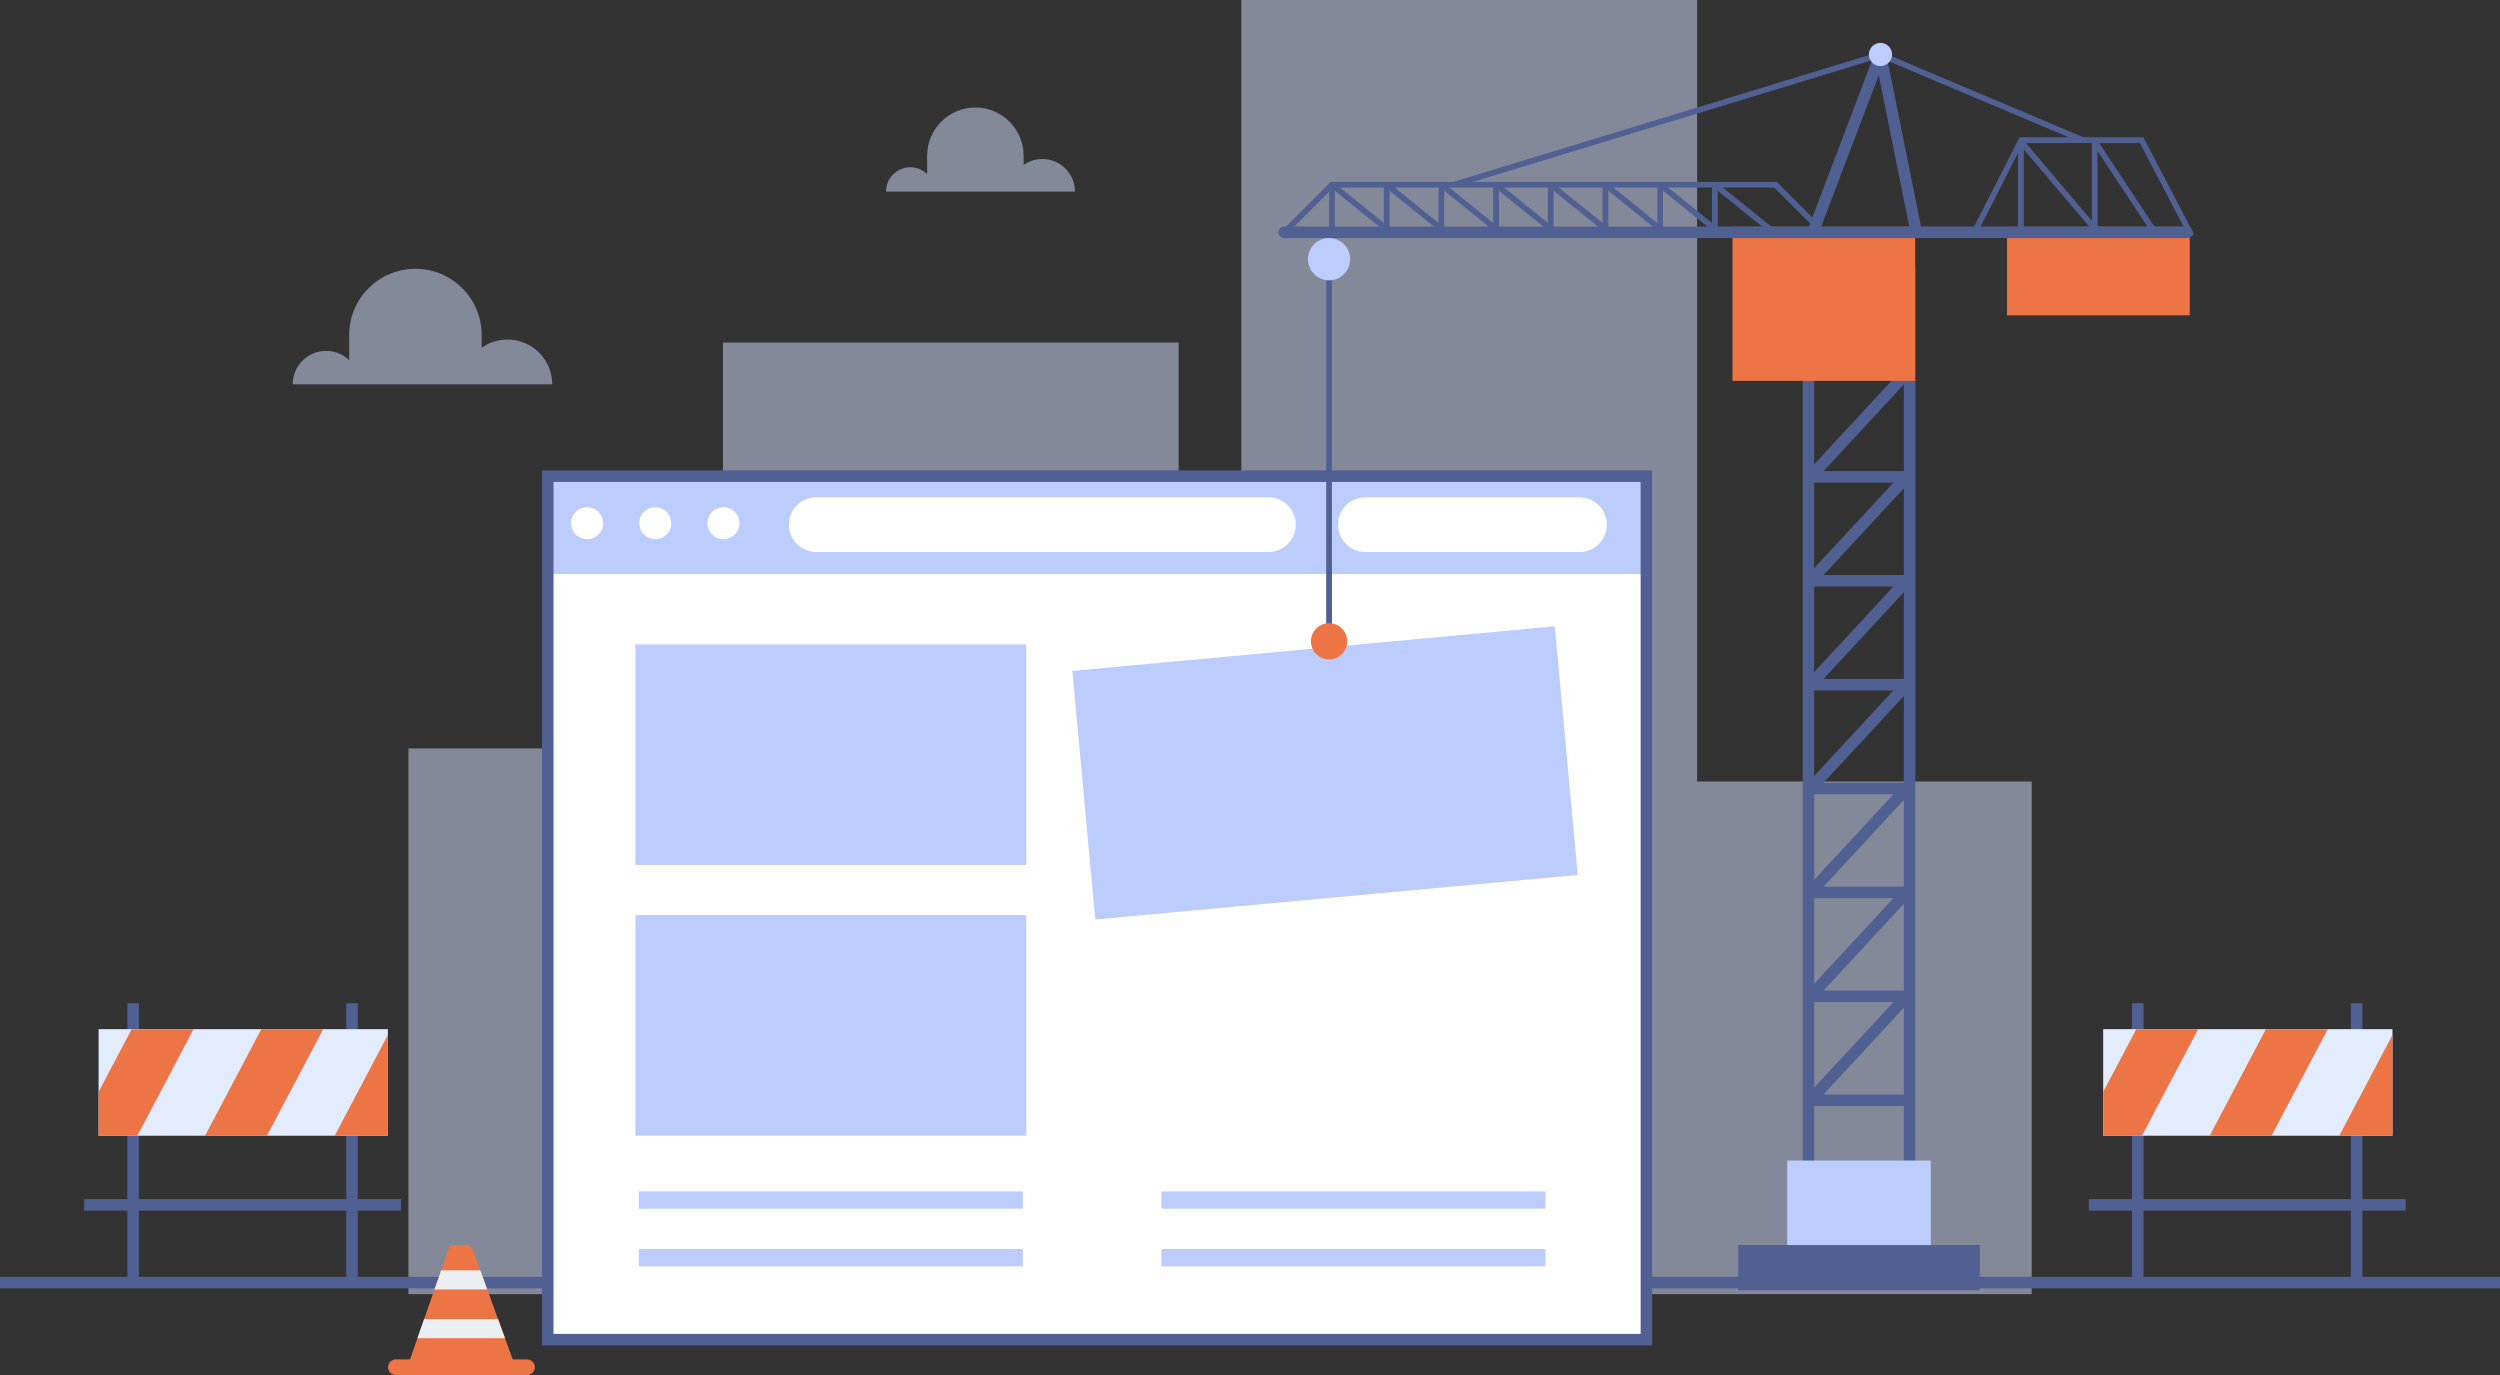<?xml version="1.0" encoding="utf-8"?>
<svg xmlns="http://www.w3.org/2000/svg" xmlns:xlink="http://www.w3.org/1999/xlink" version="1.1" x="0px" y="0px" viewBox="32.999 70.674 434.001 238.709" xml:space="preserve">

<rect x="32.999" y="70.674" width="434.001" height="238.709" fill="#333333" stroke="none"/>

<g id="OBJECTS">
	
		
	
	
	<g>
		<polygon style="opacity:0.5;fill:#D4E0FF;" points="158.502,200.604 103.904,200.604 103.904,295.338 158.502,295.338     173.428,295.338 237.615,295.338 237.615,130.143 158.502,130.143   "/>
		<polygon style="opacity:0.5;fill:#D4E0FF;" points="327.615,206.342 327.615,70.674 248.502,70.674 248.502,295.338     324.5,295.338 327.615,295.338 385.697,295.338 385.697,206.342   "/>
	</g>
	<g>
		<rect x="32.999" y="292.338" style="fill:#516092;" width="434.001" height="2"/>
	</g>
	<g>
		<rect x="128.09" y="153.338" style="fill:#BCCCFD;" width="190.723" height="149.891"/>
		<rect x="128.09" y="170.317" style="fill:#FFFFFF;" width="190.723" height="132.912"/>
		<circle style="fill:#FFFFFF;" cx="134.923" cy="161.502" r="2.783"/>
		<path style="fill:#FFFFFF;" d="M149.538,161.502c0,1.537-1.246,2.783-2.783,2.783c-1.537,0-2.783-1.246-2.783-2.783    s1.246-2.783,2.783-2.783C148.292,158.719,149.538,159.965,149.538,161.502z"/>
		<path style="fill:#FFFFFF;" d="M161.37,161.502c0,1.537-1.246,2.783-2.783,2.783c-1.537,0-2.783-1.246-2.783-2.783    s1.246-2.783,2.783-2.783C160.124,158.719,161.37,159.965,161.37,161.502z"/>
		<path style="fill:#FFFFFF;" d="M253.197,166.507H174.7c-2.624,0-4.751-2.127-4.751-4.751l0,0c0-2.624,2.127-4.751,4.751-4.751    h78.497c2.624,0,4.751,2.127,4.751,4.751l0,0C257.949,164.38,255.822,166.507,253.197,166.507z"/>
		<path style="fill:#FFFFFF;" d="M307.194,166.507h-37.164c-2.624,0-4.751-2.127-4.751-4.751l0,0c0-2.624,2.127-4.751,4.751-4.751    h37.164c2.624,0,4.751,2.127,4.751,4.751l0,0C311.945,164.38,309.818,166.507,307.194,166.507z"/>
		<rect x="143.314" y="229.536" style="fill:#BCCCFD;" width="67.845" height="38.295"/>
		<rect x="143.314" y="182.536" style="fill:#BCCCFD;" width="67.845" height="38.295"/>
		<g>
			<rect x="143.904" y="277.505" style="fill:#BCCCFD;" width="66.666" height="3"/>
		</g>
		<g>
			<rect x="143.904" y="287.505" style="fill:#BCCCFD;" width="66.666" height="3"/>
		</g>
		<g>
			<rect x="234.616" y="277.505" style="fill:#BCCCFD;" width="66.666" height="3"/>
		</g>
		<g>
			<rect x="234.616" y="287.505" style="fill:#BCCCFD;" width="66.666" height="3"/>
		</g>
	</g>
	<g>
		<path style="fill:#516092;" d="M319.813,304.23H127.09V152.338h192.723V304.23z M129.09,302.23h188.723V154.338H129.09V302.23z"/>
	</g>
	<g>
		<g>
			<path style="fill:#516092;" d="M365.507,281.672h-19.566V117.006h19.566V281.672z M347.941,279.672h15.566V119.006h-15.566     V279.672z"/>
		</g>
		<rect x="343.263" y="272.146" style="fill:#BCCCFD;" width="24.923" height="17.859"/>
		<g>
			<path style="fill:#516092;" d="M364.614,262.671h-17.333c-0.397,0-0.757-0.235-0.917-0.6c-0.159-0.364-0.087-0.788,0.183-1.08     l16.666-17.999l1.468,1.358l-15.112,16.32h15.044V262.671z"/>
		</g>
		<g>
			<path style="fill:#516092;" d="M364.614,244.637h-17.333c-0.397,0-0.757-0.235-0.917-0.6c-0.159-0.364-0.087-0.788,0.183-1.08     l16.666-18l1.468,1.358l-15.112,16.321h15.044V244.637z"/>
		</g>
		<g>
			<path style="fill:#516092;" d="M364.614,226.603h-17.333c-0.397,0-0.757-0.235-0.917-0.6c-0.159-0.364-0.087-0.788,0.183-1.08     l16.666-18l1.468,1.358l-15.112,16.321h15.044V226.603z"/>
		</g>
		<g>
			<path style="fill:#516092;" d="M364.614,208.569h-17.333c-0.397,0-0.757-0.235-0.917-0.6c-0.159-0.364-0.087-0.788,0.183-1.08     l16.666-18l1.468,1.358l-15.112,16.321h15.044V208.569z"/>
		</g>
		<g>
			<path style="fill:#516092;" d="M364.614,190.535h-17.333c-0.397,0-0.757-0.235-0.917-0.6c-0.159-0.364-0.087-0.788,0.183-1.08     l16.666-18l1.468,1.358l-15.112,16.321h15.044V190.535z"/>
		</g>
		<g>
			<path style="fill:#516092;" d="M364.614,172.501h-17.333c-0.397,0-0.757-0.235-0.917-0.6c-0.159-0.364-0.087-0.788,0.183-1.08     l16.666-18l1.468,1.358l-15.112,16.321h15.044V172.501z"/>
		</g>
		<g>
			<path style="fill:#516092;" d="M364.614,154.467h-17.333c-0.397,0-0.757-0.235-0.917-0.6c-0.159-0.364-0.087-0.788,0.183-1.08     l16.666-18l1.468,1.358l-15.112,16.321h15.044V154.467z"/>
		</g>
		<g>
			<path style="fill:#516092;" d="M364.614,136.433h-17.333c-0.397,0-0.757-0.235-0.917-0.6s-0.087-0.788,0.183-1.08l16.666-18     l1.468,1.358l-15.112,16.321h15.044V136.433z"/>
		</g>
		<rect x="333.755" y="110.052" style="fill:#ED7445;" width="31.719" height="26.74"/>
		<rect x="381.421" y="110.052" style="fill:#ED7445;" width="31.719" height="15.359"/>
		<g>
			<path style="fill:#516092;" d="M412.614,112.005H255.947c-0.552,0-1-0.448-1-1s0.448-1,1-1h156.667c0.552,0,1,0.448,1,1     S413.166,112.005,412.614,112.005z"/>
		</g>
		<g>
			<rect x="263.225" y="115.672" style="fill:#516092;" width="1" height="65"/>
		</g>
		<path style="fill:#B0D8FF;" d="M356.614,110.338"/>
		<rect x="334.762" y="286.813" style="fill:#516092;" width="41.924" height="7.859"/>
		<g>
			<path style="fill:#516092;" d="M349.731,111.743c-0.128,0-0.256-0.049-0.353-0.146l-8.354-8.354h-76.586l-7.854,7.854     c-0.195,0.195-0.512,0.195-0.707,0c-0.195-0.195-0.195-0.512,0-0.707l8.146-8.146h77.414l8.646,8.646     c0.195,0.195,0.195,0.512,0,0.707C349.987,111.694,349.859,111.743,349.731,111.743z"/>
		</g>
		<g>
			<path style="fill:#516092;" d="M413.281,111.743c-0.18,0-0.354-0.098-0.443-0.268l-8.36-15.97h-20.274l-7.861,15.465     c-0.125,0.246-0.427,0.342-0.672,0.219c-0.246-0.125-0.344-0.426-0.219-0.672l8.139-16.012h21.493l8.64,16.506     c0.128,0.245,0.034,0.547-0.211,0.675C413.438,111.725,413.359,111.743,413.281,111.743z"/>
		</g>
		<path style="fill:#BCCCFD;" d="M267.392,115.671c0,2.025-1.642,3.667-3.667,3.667c-2.025,0-3.667-1.642-3.667-3.667    c0-2.025,1.642-3.667,3.667-3.667C265.75,112.005,267.392,113.646,267.392,115.671z"/>
		
			<rect x="220.926" y="183.13" transform="matrix(0.996 -0.092 0.092 0.996 -17.731 25.07)" style="fill:#BCCCFD;" width="84.087" height="43.333"/>
		<g>
			<path style="fill:#516092;" d="M285.404,103.236c-0.214,0-0.413-0.139-0.478-0.354c-0.081-0.264,0.068-0.544,0.332-0.624     l74.033-22.574c0.113-0.034,0.233-0.028,0.34,0.018l35.089,14.809c0.254,0.107,0.374,0.4,0.266,0.655     c-0.107,0.255-0.401,0.374-0.655,0.266L359.41,80.693l-73.86,22.521C285.501,103.229,285.453,103.236,285.404,103.236z"/>
		</g>
		<g>
			<path style="fill:#516092;" d="M347.79,111.81c-0.118,0-0.238-0.021-0.355-0.066c-0.516-0.196-0.775-0.773-0.579-1.29     l11.657-30.674c0.158-0.415,0.568-0.678,1.017-0.641c0.444,0.037,0.811,0.362,0.898,0.799l6.026,29.916     c0.109,0.541-0.242,1.068-0.783,1.178c-0.54,0.105-1.068-0.242-1.178-0.783l-5.342-26.52l-10.427,27.436     C348.573,111.564,348.193,111.81,347.79,111.81z"/>
		</g>
		<path style="fill:#BCCCFD;" d="M361.462,80.135c0,1.113-0.902,2.015-2.015,2.015c-1.113,0-2.015-0.902-2.015-2.015    s0.902-2.015,2.015-2.015C360.56,78.12,361.462,79.022,361.462,80.135z"/>
		<g>
			<path style="fill:#516092;" d="M274.863,111.838c-0.11,0-0.221-0.036-0.314-0.111l-9.819-7.937v7.421c0,0.276-0.224,0.5-0.5,0.5     c-0.276,0-0.5-0.224-0.5-0.5v-8.468c0-0.193,0.111-0.368,0.285-0.451c0.173-0.083,0.38-0.06,0.53,0.063l10.634,8.595     c0.215,0.173,0.248,0.488,0.074,0.703C275.154,111.775,275.009,111.838,274.863,111.838z"/>
		</g>
		<g>
			<path style="fill:#516092;" d="M284.359,111.838c-0.11,0-0.221-0.036-0.314-0.111l-9.82-7.937v7.421c0,0.276-0.224,0.5-0.5,0.5     c-0.276,0-0.5-0.224-0.5-0.5v-8.468c0-0.193,0.111-0.368,0.285-0.451c0.172-0.083,0.379-0.06,0.53,0.063l10.634,8.595     c0.215,0.173,0.248,0.488,0.074,0.703C284.649,111.775,284.505,111.838,284.359,111.838z"/>
		</g>
		<g>
			<path style="fill:#516092;" d="M293.854,111.838c-0.11,0-0.221-0.036-0.314-0.111l-9.82-7.937v7.421c0,0.276-0.224,0.5-0.5,0.5     c-0.276,0-0.5-0.224-0.5-0.5v-8.468c0-0.193,0.111-0.368,0.285-0.451c0.172-0.083,0.379-0.06,0.53,0.063l10.634,8.595     c0.215,0.173,0.248,0.488,0.074,0.703C294.145,111.775,294,111.838,293.854,111.838z"/>
		</g>
		<g>
			<path style="fill:#516092;" d="M303.35,111.838c-0.11,0-0.221-0.036-0.314-0.111l-9.819-7.937v7.421c0,0.276-0.224,0.5-0.5,0.5     c-0.276,0-0.5-0.224-0.5-0.5v-8.468c0-0.193,0.111-0.368,0.285-0.451c0.173-0.083,0.379-0.06,0.53,0.063l10.634,8.595     c0.215,0.173,0.248,0.488,0.074,0.703C303.64,111.775,303.496,111.838,303.35,111.838z"/>
		</g>
		<g>
			<path style="fill:#516092;" d="M312.845,111.838c-0.11,0-0.221-0.036-0.314-0.111l-9.82-7.937v7.421c0,0.276-0.224,0.5-0.5,0.5     s-0.5-0.224-0.5-0.5v-8.468c0-0.193,0.111-0.368,0.285-0.451c0.173-0.083,0.379-0.06,0.53,0.063l10.634,8.595     c0.215,0.173,0.248,0.488,0.074,0.703C313.136,111.775,312.991,111.838,312.845,111.838z"/>
		</g>
		<g>
			<path style="fill:#516092;" d="M322.341,111.838c-0.11,0-0.221-0.036-0.314-0.111l-9.82-7.937v7.421c0,0.276-0.224,0.5-0.5,0.5     s-0.5-0.224-0.5-0.5v-8.468c0-0.193,0.111-0.368,0.285-0.451c0.172-0.083,0.379-0.06,0.53,0.063l10.634,8.595     c0.215,0.173,0.248,0.488,0.074,0.703C322.631,111.775,322.487,111.838,322.341,111.838z"/>
		</g>
		<g>
			<path style="fill:#516092;" d="M331.836,111.838c-0.11,0-0.221-0.036-0.314-0.111l-9.82-7.937v7.421c0,0.276-0.224,0.5-0.5,0.5     s-0.5-0.224-0.5-0.5v-8.468c0-0.193,0.111-0.368,0.285-0.451c0.172-0.083,0.379-0.06,0.53,0.063l10.634,8.595     c0.215,0.173,0.248,0.488,0.074,0.703C332.126,111.775,331.982,111.838,331.836,111.838z"/>
		</g>
		<g>
			<path style="fill:#516092;" d="M341.332,111.838c-0.11,0-0.221-0.036-0.314-0.111l-9.82-7.937v7.421c0,0.276-0.224,0.5-0.5,0.5     c-0.276,0-0.5-0.224-0.5-0.5v-8.468c0-0.193,0.111-0.368,0.285-0.451c0.173-0.083,0.38-0.06,0.53,0.063l10.634,8.595     c0.215,0.173,0.248,0.488,0.074,0.703C341.622,111.775,341.478,111.838,341.332,111.838z"/>
		</g>
		<g>
			<path style="fill:#516092;" d="M397.466,111.838c-0.142,0-0.283-0.06-0.382-0.177L384.331,96.61v14.601     c0,0.276-0.224,0.5-0.5,0.5c-0.276,0-0.5-0.224-0.5-0.5V95.247c0-0.21,0.131-0.397,0.328-0.469     c0.198-0.073,0.418-0.015,0.554,0.146l13.635,16.091c0.179,0.21,0.152,0.526-0.058,0.704     C397.695,111.799,397.58,111.838,397.466,111.838z"/>
		</g>
		<g>
			<path style="fill:#516092;" d="M407.275,111.838c-0.162,0-0.321-0.079-0.418-0.224L397.14,96.91v14.301     c0,0.276-0.224,0.5-0.5,0.5s-0.5-0.224-0.5-0.5V95.247c0-0.221,0.145-0.415,0.356-0.479c0.214-0.062,0.44,0.02,0.561,0.203     l10.634,16.091c0.152,0.23,0.089,0.541-0.141,0.693C407.465,111.811,407.37,111.838,407.275,111.838z"/>
		</g>
		<path style="fill:#ED7445;" d="M266.874,182.005c0,1.739-1.41,3.148-3.148,3.148c-1.739,0-3.148-1.41-3.148-3.148    c0-1.739,1.41-3.148,3.148-3.148C265.464,178.856,266.874,180.266,266.874,182.005z"/>
	</g>
	<g>
		<g>
			<rect x="93.115" y="244.839" style="fill:#516092;" width="2" height="47.999"/>
		</g>
		<g>
			<rect x="55.115" y="244.839" style="fill:#516092;" width="2" height="47.999"/>
		</g>
		<rect x="50.115" y="249.338" style="fill:#E3EBFF;" width="50.219" height="18.5"/>
		<polygon style="fill:#ED7445;" points="100.334,267.838 100.334,250.338 91.101,267.838   "/>
		<polygon style="fill:#ED7445;" points="68.6,267.838 79.341,267.838 89.103,249.338 78.361,249.338   "/>
		<polygon style="fill:#ED7445;" points="55.861,249.338 50.115,260.228 50.115,267.838 56.841,267.838 66.602,249.338   "/>
		<g>
			<rect x="47.615" y="278.839" style="fill:#516092;" width="55" height="2"/>
		</g>
	</g>
	<g>
		<g>
			<rect x="441.114" y="244.839" style="fill:#516092;" width="2" height="47.999"/>
		</g>
		<g>
			<rect x="403.114" y="244.839" style="fill:#516092;" width="2" height="47.999"/>
		</g>
		<rect x="398.114" y="249.338" style="fill:#E3EBFF;" width="50.219" height="18.5"/>
		<polygon style="fill:#ED7445;" points="448.333,267.838 448.333,250.338 439.099,267.838   "/>
		<polygon style="fill:#ED7445;" points="416.599,267.838 427.34,267.838 437.101,249.338 426.36,249.338   "/>
		<polygon style="fill:#ED7445;" points="403.86,249.338 398.114,260.228 398.114,267.838 404.84,267.838 414.601,249.338   "/>
		<g>
			<rect x="395.614" y="278.839" style="fill:#516092;" width="55" height="2"/>
		</g>
	</g>
	<g>
		<g>
			<path style="fill:#ED7445;" d="M124.496,306.666h-22.781c-0.75,0-1.358,0.608-1.358,1.359s0.608,1.358,1.358,1.358h22.781     c0.75,0,1.358-0.608,1.358-1.358S125.246,306.666,124.496,306.666z"/>
			<path style="fill:#ED7445;" d="M114.955,287.299c-0.107-0.293-0.385-0.488-0.697-0.488h-2.611c-0.315,0-0.596,0.199-0.7,0.497     l-7.351,21.03h19.018L114.955,287.299z"/>
		</g>
		<polygon style="fill:#ECEFF1;" points="109.587,291.201 108.426,294.522 117.585,294.522 116.375,291.201   "/>
		<polygon style="fill:#ECEFF1;" points="106.628,299.665 105.467,302.987 120.667,302.987 119.457,299.665   "/>
	</g>
	<path style="opacity:0.5;fill:#D4E0FF;" d="M121.092,129.618c-1.668,0-3.21,0.53-4.477,1.424v-2.205c0-6.351-5.149-11.5-11.5-11.5   c-6.351,0-11.5,5.149-11.5,11.5v4.346c-1.041-0.988-2.445-1.598-3.994-1.598c-3.208,0-5.81,2.601-5.81,5.81h45.057   C128.869,133.1,125.387,129.618,121.092,129.618z"/>
	<path style="opacity:0.5;fill:#D4E0FF;" d="M213.953,98.279c-1.215,0-2.337,0.386-3.259,1.037V97.71   c0-4.624-3.748-8.372-8.372-8.372c-4.624,0-8.372,3.749-8.372,8.372v3.164c-0.758-0.719-1.78-1.163-2.908-1.163   c-2.336,0-4.23,1.894-4.23,4.23h32.803C219.615,100.814,217.08,98.279,213.953,98.279z"/>
</g>

</svg>

